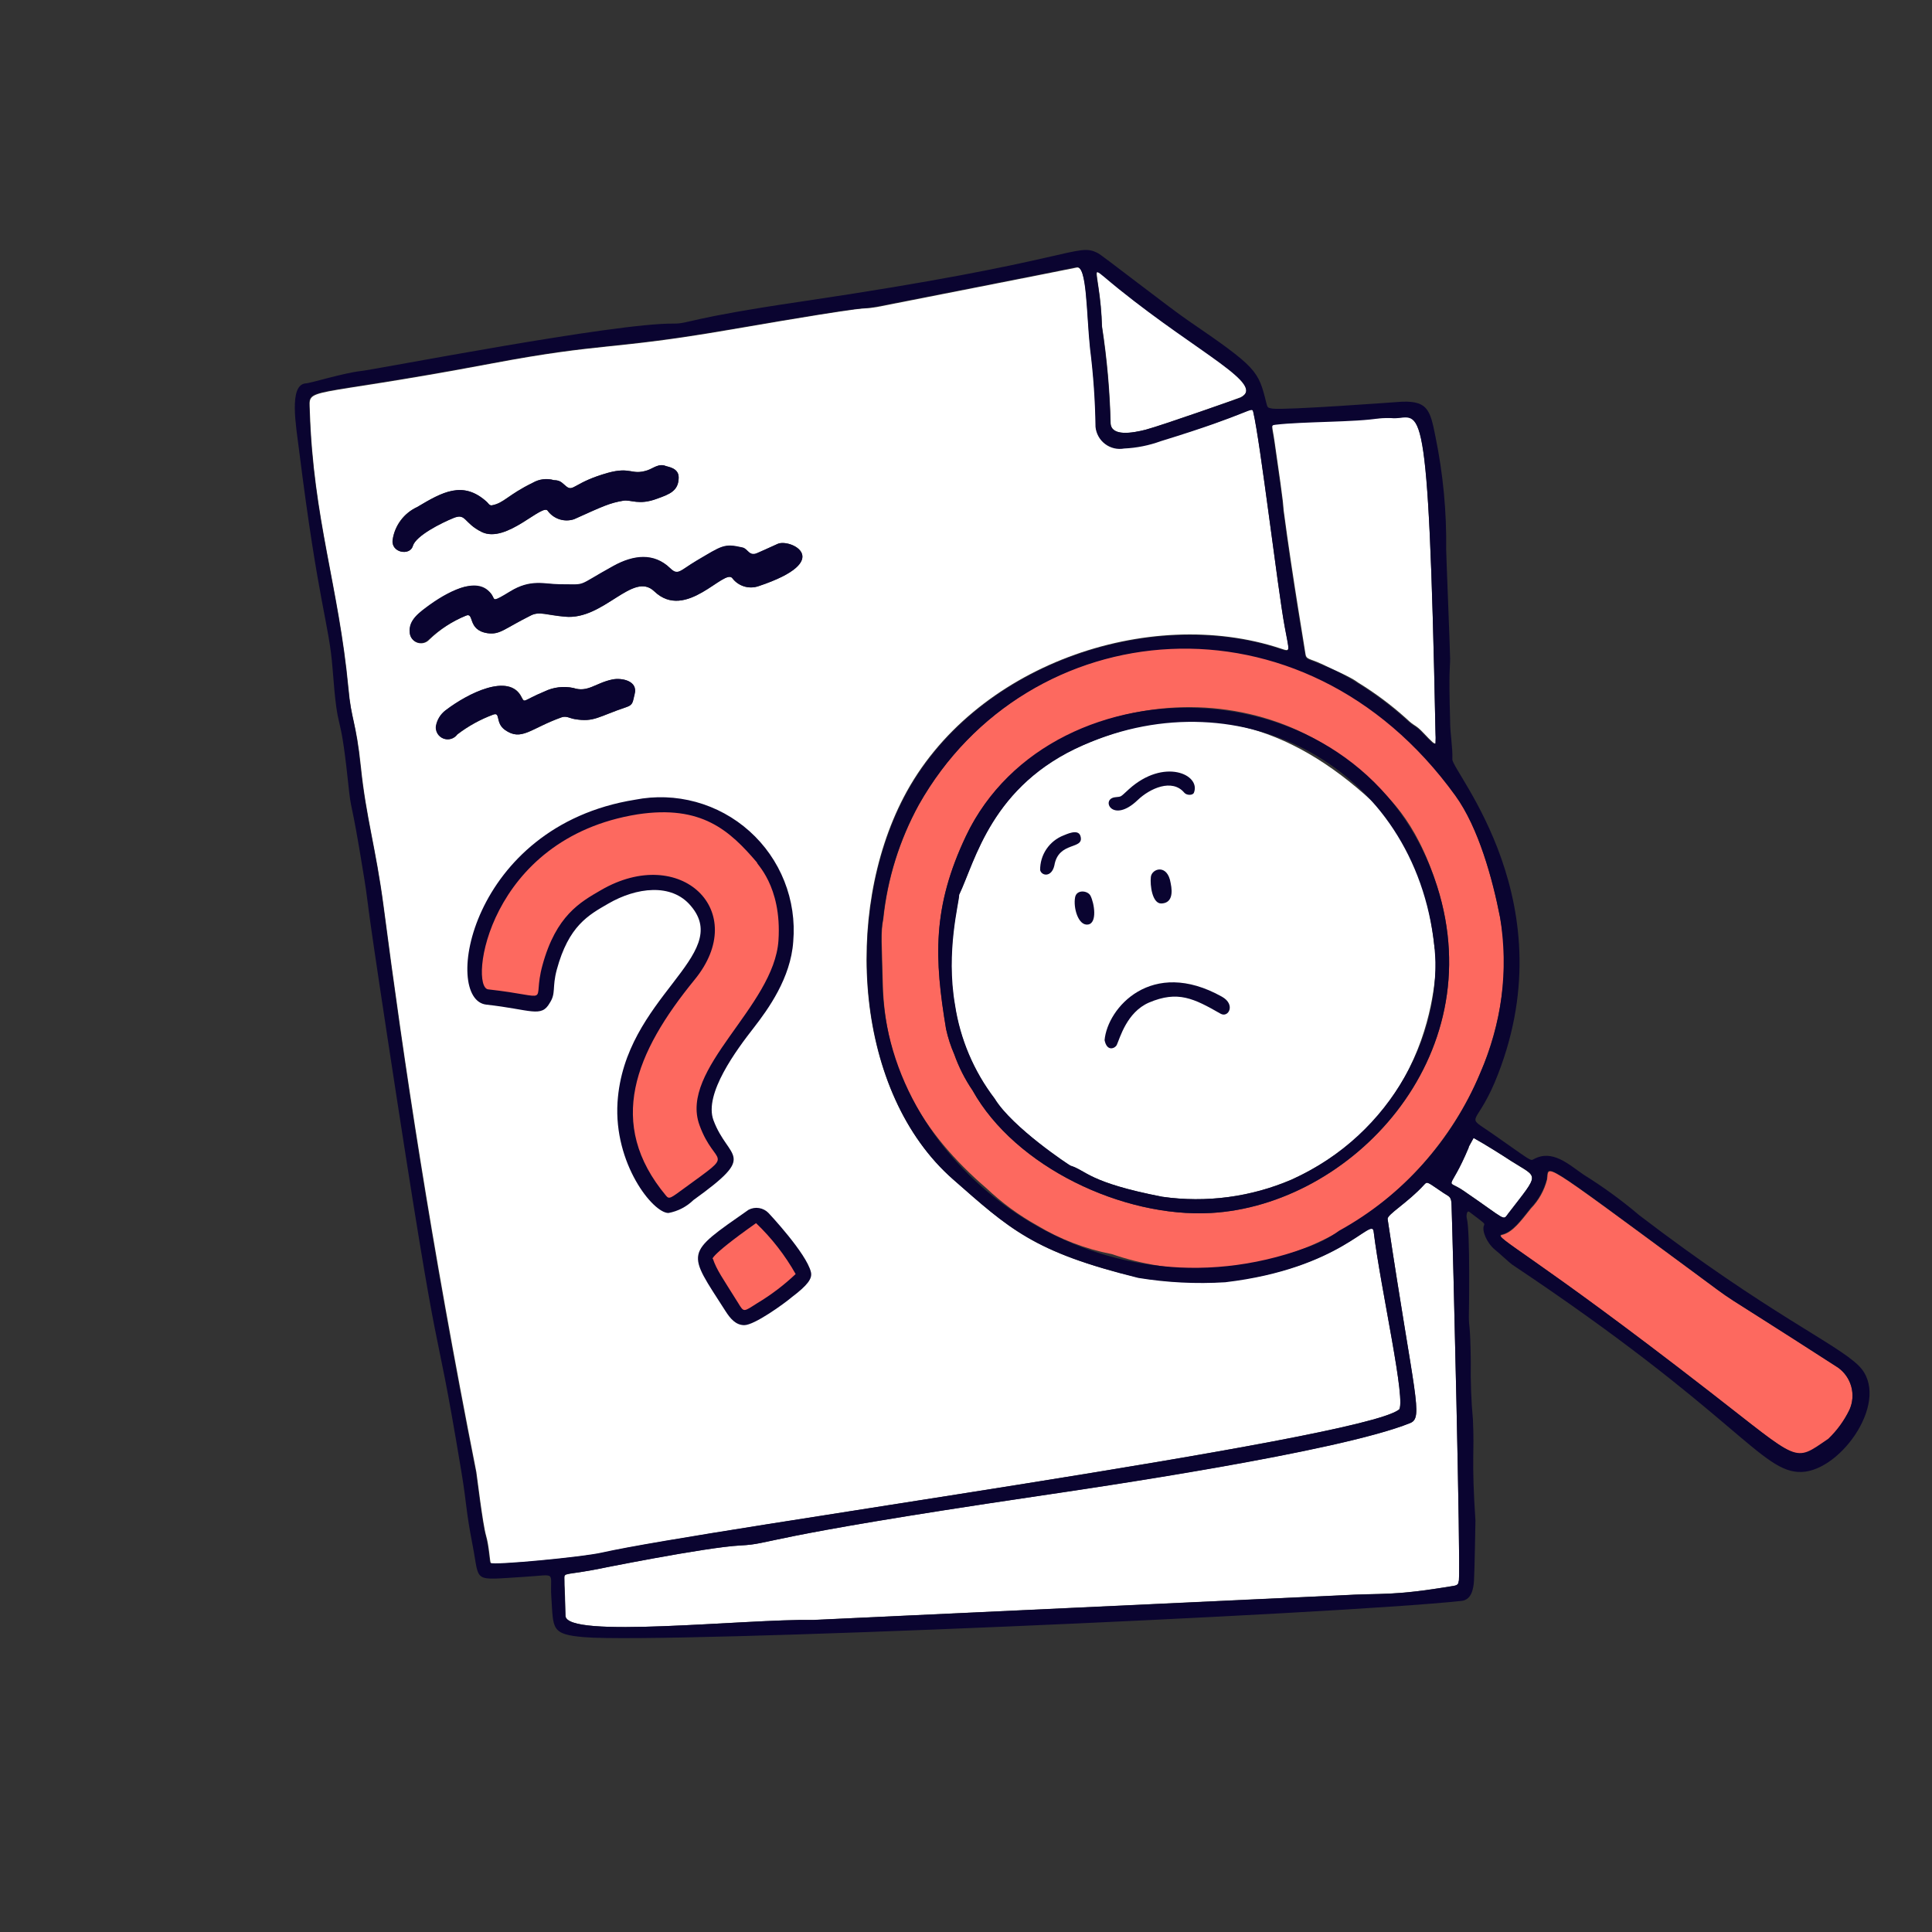 <svg xmlns="http://www.w3.org/2000/svg" fill="none" viewBox="0 0 200 200"><rect x="0" y="0" width="200" height="200" fill="#333333" stroke="none"/><g id="No-Search-Results-Found--Interface-No-Search-Results-Found"><g id="Colour"><path id="Vector" fill="#ffffff" d="M156.406 120.179C159.256 122.009 159.466 121.309 156.146 125.619C155.536 126.409 156.086 126.399 151.476 123.239C149.566 121.939 149.996 123.589 152.036 118.789C152.036 118.699 152.036 118.789 152.546 117.789C153.826 118.509 155.586 119.629 156.406 120.179Z"></path><path id="Vector_2" fill="#fd695f" d="M190.267 141.569C190.941 142.046 191.429 142.743 191.646 143.541C191.863 144.338 191.796 145.186 191.457 145.939C190.924 147.074 190.196 148.106 189.306 148.989C185.656 151.459 186.527 151.479 176.967 144.069C158.647 129.859 154.527 128.069 155.487 127.839C156.607 127.589 157.487 126.339 158.487 125.099C159.297 124.263 159.873 123.228 160.157 122.099C160.377 120.599 159.157 119.789 174.957 131.429C180.927 135.809 175.887 132.299 190.267 141.569Z"></path><path id="Vector_3" fill="#fd695f" d="M155.286 94.969C157.726 107.709 149.286 123.969 134.116 129.579C128.004 131.863 121.287 131.952 115.116 129.829C112.36 129.297 109.719 128.281 107.316 126.829C105.451 125.786 103.721 124.517 102.166 123.049C95.406 117.249 91.566 110.579 91.386 101.679C91.296 97.619 91.156 96.589 91.447 95.089C91.88 90.947 93.134 86.932 95.136 83.279C106.426 63.279 135.027 60.489 150.697 82.339C153.057 85.699 154.506 90.949 155.286 94.969ZM125.346 125.569C139.786 124.779 154.417 109.569 148.777 91.769C146.497 84.619 143.546 82.309 141.156 80.119C127.886 67.969 106.467 72.919 100.007 86.519C96.487 93.929 96.737 99.229 97.936 106.519C98.131 107.419 98.415 108.297 98.786 109.139C99.254 110.458 99.889 111.712 100.676 112.869C105.106 120.819 116.266 126.069 125.346 125.569Z"></path><path id="Vector_4" fill="#ffffff" d="M150.266 124.789C150.416 129.159 151.206 161.789 151.026 163.609C151.026 163.929 150.886 164.099 150.566 164.149C143.966 165.259 143.316 164.869 138.696 165.149C138.346 165.149 84.286 167.699 84.256 167.689C77.066 167.579 58.576 169.689 58.536 167.249C58.476 163.729 58.426 164.479 58.426 163.629C58.426 162.779 58.156 163.119 61.426 162.509C61.426 162.509 73.006 160.159 76.656 159.979C80.106 159.809 77.886 159.229 107.406 154.869C113.406 153.979 138.576 150.289 145.976 147.309C147.356 146.759 146.466 144.959 143.646 126.189C143.576 125.719 145.716 124.509 147.476 122.589C147.776 122.259 147.886 122.439 149.406 123.479C150.016 123.889 150.236 123.839 150.266 124.789Z"></path><path id="Vector_5" fill="#ffffff" d="M148.596 75.569C148.596 77.009 149.086 77.709 147.356 75.869C146.466 74.929 146.496 75.269 145.576 74.379C144.026 72.987 142.353 71.738 140.576 70.649C140.196 70.389 140.146 70.259 136.766 68.709C135.566 68.149 135.206 68.289 135.136 67.649C135.136 67.489 133.836 59.999 132.886 52.829C132.786 52.019 133.066 53.429 131.946 45.729C131.706 44.029 131.506 43.959 132.086 43.889C132.896 43.789 143.026 43.249 144.336 43.259C147.086 43.279 147.886 39.819 148.596 75.569Z"></path><path id="Vector_6" fill="#ffffff" d="M115.846 29.879C124.206 36.609 131.126 39.759 128.426 41.129C128.226 41.229 120.426 43.989 118.606 44.479C117.266 44.839 115.046 45.209 114.976 43.809C114.898 40.46 114.6 37.12 114.086 33.809C114.044 32.403 113.914 31 113.696 29.609C113.406 27.439 113.216 27.769 115.846 29.879Z"></path><path id="Vector_7" fill="#ffffff" d="M142.196 127.449C142.916 133.369 145.656 145.299 144.796 145.939C140.616 149.089 73.286 158.239 62.326 160.759C60.386 161.199 51.196 162.089 50.816 161.819C50.706 161.729 50.656 160.119 50.316 158.949C49.976 157.779 49.366 152.689 49.316 152.399C44.556 128.309 41.836 110.029 39.716 93.819C38.926 87.819 37.906 84.659 37.366 79.409C36.866 74.619 36.366 74.599 36.076 71.239C35.076 60.709 32.436 53.749 32.076 42.549C31.996 39.929 31.166 41.359 50.926 37.629C62.546 35.439 63.076 36.279 75.296 34.179C92.296 31.249 88.296 32.179 90.756 31.789C90.756 31.789 110.536 27.899 111.456 27.699C112.576 27.449 112.456 32.449 112.886 36.089C113.218 38.791 113.409 41.508 113.456 44.229C113.502 44.565 113.615 44.887 113.789 45.177C113.963 45.468 114.193 45.72 114.467 45.919C114.741 46.118 115.052 46.26 115.382 46.335C115.712 46.411 116.053 46.419 116.386 46.359C117.677 46.302 118.951 46.049 120.166 45.609C129.676 42.739 129.586 41.969 129.736 42.609C130.476 45.769 132.256 60.829 132.976 64.759C133.466 67.429 133.666 67.499 132.596 67.139C118.926 62.599 100.656 68.869 93.546 82.529C87.296 94.529 88.446 113.119 98.636 122.049C104.446 127.139 106.936 129.649 117.806 132.239C120.78 132.721 123.799 132.869 126.806 132.679C138.876 131.309 142.016 125.889 142.196 127.449ZM78.486 60.689C86.556 58.009 81.766 55.689 80.486 56.309C79.816 56.609 79.156 56.909 78.486 57.239C77.546 57.719 77.486 56.849 76.866 56.709C74.936 56.259 74.756 56.509 72.096 58.079C70.346 59.079 70.186 59.639 69.376 58.849C67.686 57.219 65.576 57.469 63.496 58.619C59.496 60.819 60.886 60.549 57.936 60.519C56.346 60.519 54.936 59.929 52.776 61.279C49.776 63.139 52.506 61.049 48.776 60.679C47.666 60.569 45.376 62.029 44.556 62.609C43.396 63.429 42.316 64.179 42.436 65.499C42.447 65.727 42.524 65.946 42.66 66.129C42.795 66.312 42.981 66.451 43.196 66.528C43.41 66.605 43.642 66.617 43.863 66.562C44.084 66.507 44.283 66.388 44.436 66.219C45.528 65.166 46.806 64.325 48.206 63.739C49.136 63.329 48.316 65.229 50.466 65.549C51.776 65.739 52.136 65.109 54.966 63.699C55.836 63.269 56.616 63.699 58.476 63.839C62.476 64.239 65.476 59.089 67.716 61.209C70.996 64.369 74.986 58.779 75.806 59.859C76.111 60.259 76.533 60.554 77.014 60.702C77.494 60.851 78.009 60.846 78.486 60.689ZM70.256 49.439C70.256 48.439 69.136 48.329 68.916 48.239C68.186 47.949 67.616 48.489 66.986 48.689C65.336 49.209 65.316 48.289 62.916 48.949C59.396 49.949 59.346 50.949 58.606 50.349C58.136 49.969 58.016 49.729 57.326 49.699C56.965 49.595 56.587 49.566 56.214 49.612C55.841 49.658 55.481 49.78 55.156 49.969C52.526 51.249 52.156 52.079 50.896 52.309C50.636 52.309 50.546 52.099 50.386 51.959C47.916 49.709 45.766 50.959 43.176 52.489C42.502 52.798 41.916 53.271 41.473 53.865C41.029 54.459 40.741 55.155 40.636 55.889C40.456 57.219 42.416 57.569 42.726 56.509C43.036 55.449 45.626 54.159 46.956 53.609C48.286 53.059 47.956 54.119 49.836 55.059C52.416 56.349 56.246 51.969 56.716 52.909C57.022 53.313 57.447 53.612 57.931 53.763C58.416 53.913 58.935 53.908 59.416 53.749C62.506 52.349 63.126 52.069 64.496 51.829C65.316 51.689 66.096 52.329 68.006 51.619C69.306 51.179 70.226 50.829 70.256 49.439ZM65.676 71.859C66.046 70.489 64.346 70.139 63.376 70.339C61.646 70.699 60.856 71.719 59.376 71.219C58.363 71.004 57.307 71.134 56.376 71.589C54.146 72.509 54.376 72.839 54.006 72.169C52.746 69.589 48.436 71.789 46.156 73.529C45.627 73.93 45.27 74.516 45.156 75.169C45.124 75.438 45.182 75.709 45.321 75.941C45.46 76.173 45.672 76.352 45.923 76.451C46.175 76.549 46.453 76.561 46.712 76.485C46.971 76.409 47.198 76.248 47.356 76.029C48.492 75.158 49.753 74.464 51.096 73.969C51.866 73.709 51.256 74.809 52.286 75.549C54.006 76.779 54.916 75.409 58.146 74.259C58.656 74.079 59.006 74.359 59.506 74.439C61.506 74.789 61.936 74.179 64.946 73.169C65.546 72.939 65.476 72.609 65.676 71.859Z"></path><path id="Vector_8" fill="#ffffff" d="M148.486 97.959C148.486 98.319 148.706 98.529 148.676 98.609C148.646 98.689 149.516 114.949 133.676 122.119C129.466 123.923 124.841 124.535 120.306 123.889C112.666 122.409 112.456 121.179 110.796 120.669C110.716 120.669 104.796 116.739 102.946 113.729C100.784 110.896 99.371 107.563 98.836 104.039C97.836 98.469 99.256 93.449 99.266 92.629C100.936 89.169 102.596 81.259 112.126 77.129C123.226 72.309 132.576 74.579 141.286 82.259C144.836 85.359 147.676 90.309 148.486 97.959Z"></path><path id="Vector_9" fill="#fd695f" d="M83.196 131.909C83.366 132.589 79.796 134.909 79.326 135.259C77.326 136.539 76.846 137.039 75.766 135.349C73.896 132.419 73.416 131.749 72.996 130.349C72.996 129.269 74.816 128.069 77.946 125.899C78.127 125.833 78.323 125.82 78.511 125.863C78.7 125.905 78.871 126.001 79.006 126.139C80.016 127.229 82.856 130.489 83.196 131.909Z"></path><path id="Vector_10" fill="#fd695f" d="M78.946 88.799C80.766 90.939 81.526 94.589 81.346 97.409C80.856 104.659 71.166 110.839 73.136 116.219C74.716 120.549 77.506 119.129 71.336 123.589C70.186 124.409 69.256 125.369 68.336 124.289C61.816 116.499 64.826 108.819 71.266 100.969C76.596 94.479 69.946 88.579 62.746 92.759C60.566 94.019 58.206 95.179 56.876 100.169C56.683 100.959 56.569 101.767 56.536 102.579C56.46 103.005 56.289 103.408 56.036 103.759C55.826 104.209 52.176 103.429 50.416 103.229C47.076 102.849 49.416 86.229 65.846 83.559C72.866 82.439 76.066 85.409 78.946 88.799Z"></path></g><g id="Ink"><path id="Vector_11" fill="#0a0430" d="M148.776 91.769C154.416 109.549 139.776 124.769 125.346 125.569C116.266 126.069 105.106 120.819 100.676 112.879C99.889 111.722 99.254 110.468 98.786 109.149C98.42 108.305 98.135 107.428 97.936 106.529C96.716 99.239 96.486 93.929 100.006 86.529C108.896 67.789 141.336 68.359 148.776 91.769ZM148.486 97.959C146.486 79.389 128.486 69.959 112.156 77.129C102.636 81.289 100.966 89.129 99.296 92.629C99.296 93.449 97.896 98.469 98.866 104.039C99.401 107.563 100.814 110.896 102.976 113.729C104.796 116.729 110.746 120.649 110.826 120.669C112.486 121.179 112.696 122.409 120.336 123.889C124.871 124.535 129.496 123.923 133.706 122.119C144.266 117.329 149.406 106.649 148.486 97.959Z"></path><path id="Vector_12" fill="#0a0430" d="M126.496 103.179C127.946 103.989 127.166 105.399 126.356 104.939C123.606 103.369 121.936 102.509 118.936 103.789C116.636 104.789 115.936 107.459 115.606 108.179C115.466 108.489 114.606 108.949 114.346 107.679C114.636 104.339 119.216 99.099 126.496 103.179Z"></path><path id="Vector_13" fill="#0a0430" d="M116.876 81.689C120.496 78.429 124.336 80.179 123.596 82.059C123.476 82.359 122.836 82.349 122.596 82.059C121.336 80.559 119.026 81.619 117.776 82.819C115.146 85.339 113.896 82.699 115.446 82.529C116.146 82.439 115.896 82.579 116.876 81.689Z"></path><path id="Vector_14" fill="#0a0430" d="M120.206 93.529C119.286 93.529 119.036 91.659 119.136 90.779C119.236 89.899 120.866 89.389 121.186 91.419C121.406 92.459 121.326 93.499 120.206 93.529Z"></path><path id="Vector_15" fill="#0a0430" d="M112.877 92.709C113.287 93.489 113.617 95.579 112.617 95.709C111.617 95.839 111.086 93.959 111.296 92.879C111.456 92.059 112.587 92.179 112.877 92.709Z"></path><path id="Vector_16" fill="#0a0430" d="M111.846 86.539C112.296 88.019 109.576 87.019 109.146 89.599C108.856 90.839 107.836 90.689 107.676 90.079C107.665 89.303 107.892 88.541 108.326 87.898C108.761 87.254 109.382 86.759 110.106 86.479C110.336 86.399 111.606 85.749 111.846 86.539Z"></path><path id="Vector_17" fill="#0a0430" d="M77.046 137.179C76.156 137.179 75.586 136.479 75.106 135.729C71.106 129.479 70.806 129.909 77.486 125.239C77.823 125.06 78.208 124.997 78.584 125.058C78.959 125.12 79.304 125.303 79.566 125.579C79.566 125.579 83.476 129.729 83.946 131.679C84.116 132.359 83.596 133.049 81.946 134.299C81.196 134.939 78.106 137.179 77.046 137.179ZM73.786 130.269C74.176 131.459 74.786 132.269 76.416 134.889C77.026 135.889 76.956 135.809 78.416 134.889C79.838 134.036 81.162 133.03 82.366 131.889C81.266 129.941 79.884 128.165 78.266 126.619C72.956 130.369 73.836 130.409 73.786 130.309V130.269Z"></path><path id="Vector_18" fill="#0a0430" d="M69.197 125.569C67.587 125.569 63.526 120.449 63.926 114.109C64.626 103.209 75.927 98.939 71.516 93.779C69.516 91.379 65.856 91.869 62.977 93.539C60.907 94.729 58.866 95.839 57.636 100.389C57.136 102.249 57.576 102.809 56.906 103.829C56.026 105.389 54.966 104.509 50.346 103.999C45.726 103.489 48.627 85.539 65.727 82.789C67.82 82.376 69.98 82.454 72.038 83.018C74.096 83.583 75.994 84.617 77.583 86.041C79.173 87.464 80.41 89.238 81.196 91.221C81.983 93.204 82.298 95.344 82.116 97.469C81.856 101.249 79.516 104.469 78.056 106.359C76.266 108.649 72.846 113.229 73.856 115.959C75.406 120.139 78.546 119.369 71.786 124.229C71.075 124.923 70.174 125.39 69.197 125.569ZM68.957 123.789C69.287 124.189 69.466 123.999 70.896 122.959C76.306 119.009 74.046 120.959 72.416 116.489C70.266 110.639 80.126 104.219 80.586 97.359C80.966 91.609 78.146 89.299 78.376 89.299C75.526 85.959 72.626 83.299 66.007 84.299C50.447 86.789 48.536 102.189 50.536 102.419C57.466 103.189 55.006 104.109 56.156 99.919C57.566 94.769 60.066 93.389 62.206 92.149C70.447 87.359 77.736 94.309 71.896 101.429C65.756 108.949 62.697 116.299 68.957 123.789Z"></path><path id="Vector_19" fill="#0a0430" d="M80.496 56.309C81.766 55.719 86.556 58.009 78.496 60.689C78.02 60.846 77.507 60.85 77.028 60.701C76.55 60.552 76.13 60.258 75.826 59.859C75.016 58.779 71.016 64.369 67.736 61.209C65.536 59.089 62.506 64.209 58.496 63.839C56.636 63.659 55.856 63.269 54.986 63.699C52.156 65.109 51.796 65.699 50.486 65.549C48.336 65.229 49.156 63.329 48.226 63.739C46.814 64.311 45.519 65.138 44.406 66.179C44.253 66.348 44.054 66.467 43.833 66.522C43.612 66.577 43.38 66.565 43.166 66.488C42.951 66.411 42.765 66.272 42.63 66.089C42.495 65.906 42.417 65.687 42.406 65.459C42.276 64.169 43.406 63.389 44.526 62.569C46.686 61.029 49.866 59.459 51.046 61.819C51.186 62.079 51.046 62.299 52.776 61.239C54.956 59.889 56.346 60.469 57.936 60.479C60.886 60.479 59.506 60.779 63.496 58.579C65.576 57.429 67.686 57.179 69.376 58.809C70.196 59.609 70.376 59.069 72.096 58.039C74.766 56.469 74.936 56.229 76.866 56.669C77.466 56.809 77.536 57.669 78.486 57.199C79.176 56.909 79.836 56.609 80.496 56.309Z"></path><path id="Vector_20" fill="#0a0430" d="M68.916 48.239C69.136 48.339 70.276 48.419 70.256 49.439C70.256 50.819 69.316 51.149 68.026 51.629C66.116 52.349 65.336 51.699 64.516 51.839C63.146 52.069 62.516 52.359 59.436 53.749C58.956 53.908 58.438 53.913 57.954 53.765C57.47 53.616 57.045 53.321 56.736 52.919C56.266 51.919 52.436 56.359 49.856 55.059C47.986 54.119 48.236 53.119 46.976 53.619C45.716 54.119 43.046 55.469 42.746 56.519C42.446 57.569 40.476 57.229 40.656 55.889C40.765 55.156 41.054 54.462 41.497 53.868C41.94 53.275 42.524 52.801 43.196 52.489C45.786 50.939 47.936 49.709 50.406 51.959C50.566 52.109 50.656 52.359 50.916 52.319C52.216 52.089 52.546 51.249 55.176 49.969C55.502 49.783 55.862 49.663 56.235 49.619C56.608 49.574 56.985 49.605 57.346 49.709C58.036 49.709 58.156 49.969 58.626 50.349C59.376 50.959 59.426 49.929 62.936 48.949C65.336 48.289 65.356 49.229 67.006 48.699C67.626 48.489 68.196 47.939 68.916 48.239Z"></path><path id="Vector_21" fill="#0a0430" d="M63.406 70.339C64.406 70.139 66.076 70.489 65.706 71.859C65.506 72.609 65.576 72.939 64.906 73.169C61.906 74.169 61.516 74.789 59.466 74.439C58.966 74.359 58.616 74.079 58.106 74.259C54.876 75.409 53.966 76.779 52.246 75.549C51.246 74.809 51.826 73.709 51.056 73.969C49.713 74.464 48.452 75.159 47.316 76.029C47.158 76.248 46.931 76.409 46.672 76.485C46.412 76.561 46.135 76.549 45.883 76.451C45.631 76.352 45.419 76.173 45.281 75.941C45.142 75.709 45.084 75.438 45.116 75.169C45.23 74.516 45.587 73.93 46.116 73.529C48.386 71.789 52.696 69.599 53.966 72.169C54.296 72.839 54.106 72.519 56.336 71.589C57.266 71.133 58.323 71.003 59.336 71.219C60.856 71.719 61.646 70.699 63.406 70.339Z"></path><path id="Vector_22" fill="#0a0430" d="M40.086 107.239C37.636 91.159 38.227 94.239 37.737 91.129C36.177 81.409 36.447 84.889 36.007 80.729C35.137 72.599 35.007 76.799 34.426 69.199C34.066 64.499 32.986 62.789 30.956 46.569C30.646 44.079 29.877 39.869 31.627 39.689C32.096 39.689 35.506 38.619 37.356 38.409C39.206 38.199 63.707 33.409 69.757 33.499C71.397 33.499 71.046 32.969 82.927 31.219C111.557 26.989 111.427 25.029 113.677 26.219C114.147 26.459 121.047 31.849 122.937 33.139C130.157 38.079 130.256 38.359 131.086 41.699C131.206 42.199 131.227 42.219 131.727 42.299C132.977 42.479 144.477 41.629 144.497 41.629C147.837 41.319 148.036 42.409 148.596 45.189C149.387 49.031 149.759 52.947 149.707 56.869C149.707 57.359 150.096 66.949 150.116 68.179C150.116 69.239 149.956 69.179 150.116 74.599C150.116 76.049 150.396 77.329 150.346 78.599C150.296 79.869 162.467 93.599 154.727 112.059C152.727 116.739 151.626 115.369 154.406 117.299C158.566 120.199 158.407 120.199 158.767 119.999C160.707 118.929 162.407 120.559 163.947 121.609C165.968 122.865 167.893 124.269 169.707 125.809C183.097 136.039 190.096 139.069 192.417 141.379C195.857 144.799 190.647 152.259 186.487 152.379C182.327 152.499 179.736 146.379 156.536 130.909C156.286 130.739 155.327 129.829 154.757 129.369C153.887 128.649 153.386 127.369 153.616 126.869C153.726 126.629 153.726 126.689 152.116 125.459C151.816 125.239 151.786 125.929 151.836 126.089C152.216 127.339 152.056 136.299 152.056 136.329C152.056 137.439 152.207 136.969 152.257 140.969C152.221 142.972 152.295 144.975 152.477 146.969C152.647 150.579 152.307 150.869 152.737 157.419C152.737 157.519 152.646 162.739 152.586 163.649C152.526 164.559 152.297 165.649 151.247 165.729C138.247 167.119 68.807 170.169 60.477 169.479C57.007 169.189 57.296 168.609 57.076 165.369C56.886 162.599 57.817 163.019 54.217 163.239C48.817 163.559 49.687 163.889 48.937 160.029C48.187 156.169 48.357 155.939 47.757 152.319C44.587 133.179 46.106 146.749 40.086 107.239ZM38.767 97.579C38.767 97.479 37.137 87.369 38.767 97.579V97.579ZM191.457 145.939C191.794 145.186 191.86 144.338 191.643 143.541C191.426 142.745 190.94 142.048 190.267 141.569C175.887 132.299 180.917 135.809 174.917 131.379C159.137 119.729 160.336 120.549 160.116 122.049C159.832 123.178 159.257 124.213 158.447 125.049C157.447 126.289 156.607 127.529 155.447 127.789C154.447 128.009 158.607 129.789 176.927 144.019C186.487 151.429 185.617 151.419 189.267 148.939C190.165 148.074 190.906 147.059 191.457 145.939ZM156.146 125.599C159.466 121.289 159.266 121.989 156.406 120.159C155.586 119.629 153.816 118.509 152.546 117.809C152.016 118.749 152.036 118.679 152.036 118.809C150.036 123.599 149.567 121.949 151.477 123.259C156.077 126.379 155.536 126.389 156.146 125.599ZM153.227 111.089C155.467 106.031 156.183 100.429 155.286 94.969C154.506 90.969 153.057 85.699 150.667 82.389C134.847 60.449 106.306 63.469 95.106 83.319C93.094 86.986 91.836 91.019 91.406 95.179C91.117 96.679 91.256 97.709 91.346 101.769C91.746 120.949 113.447 137.129 135.177 129.169C136.414 128.76 137.581 128.163 138.636 127.399C145.209 123.775 150.354 118.023 153.227 111.089ZM151.027 163.609C151.207 161.749 150.417 129.159 150.267 124.789C150.267 123.789 150.016 123.899 149.406 123.479C147.876 122.479 147.777 122.259 147.477 122.589C145.727 124.529 143.576 125.729 143.646 126.199C146.396 144.539 147.397 146.749 145.977 147.319C138.537 150.319 113.436 153.989 107.406 154.879C77.886 159.239 80.106 159.809 76.647 159.989C72.996 160.169 61.456 162.519 61.426 162.519C58.166 163.119 58.426 162.679 58.426 163.629C58.426 164.579 58.426 163.739 58.536 167.259C58.536 169.679 77.057 167.579 84.257 167.699L138.697 165.159C143.317 164.889 143.966 165.269 150.566 164.159C151.106 164.049 150.927 163.709 151.027 163.609ZM148.596 75.609C147.876 39.859 147.086 43.309 144.296 43.299C143.797 43.255 143.295 43.255 142.796 43.299C140.396 43.719 134.856 43.629 132.046 43.969C131.456 44.039 131.666 44.109 131.906 45.809C133.026 53.509 132.736 52.099 132.846 52.909C133.786 60.079 135.076 67.569 135.096 67.719C135.176 68.369 135.527 68.229 136.727 68.779C138.059 69.296 139.335 69.946 140.536 70.719C142.312 71.814 143.985 73.066 145.536 74.459C146.466 75.349 146.446 74.999 147.316 75.939C147.646 76.299 148.006 76.629 148.316 76.939C148.386 76.999 148.496 76.939 148.586 77.019C148.616 76.537 148.619 76.052 148.596 75.569V75.609ZM144.796 145.979C145.656 145.339 142.917 133.409 142.197 127.489C142.017 125.929 138.856 131.319 126.836 132.739C123.829 132.926 120.81 132.775 117.836 132.289C106.996 129.599 104.477 127.199 98.677 122.109C88.487 113.169 87.336 94.609 93.586 82.589C100.686 68.919 118.966 62.659 132.586 67.199C133.656 67.559 133.457 67.499 132.977 64.819C132.257 60.879 130.477 45.819 129.737 42.669C129.577 41.999 129.667 42.759 120.167 45.669C118.949 46.114 117.671 46.37 116.376 46.429C116.032 46.493 115.677 46.485 115.336 46.404C114.995 46.323 114.674 46.172 114.395 45.96C114.115 45.749 113.883 45.481 113.713 45.174C113.543 44.867 113.438 44.529 113.406 44.179C113.369 41.461 113.178 38.746 112.836 36.049C112.456 32.409 112.527 27.409 111.417 27.649C110.487 27.859 90.727 31.739 90.707 31.739C88.216 32.169 92.277 31.209 75.247 34.139C63.027 36.229 62.507 35.399 50.877 37.589C31.116 41.309 31.946 39.879 32.036 42.509C32.396 53.709 35.036 60.669 36.036 71.199C36.356 74.549 36.826 74.579 37.316 79.369C37.866 84.619 38.886 87.769 39.676 93.779C41.676 109.179 44.487 128.349 49.257 152.369C49.317 152.659 49.927 157.789 50.257 158.919C50.587 160.049 50.647 161.699 50.757 161.789C51.137 162.059 60.337 161.169 62.267 160.729C73.287 158.249 140.616 149.089 144.796 145.939V145.979ZM128.406 41.179C131.106 39.809 124.186 36.659 115.826 29.929C113.196 27.819 113.337 27.499 113.677 29.619C113.894 31.01 114.024 32.413 114.066 33.819C114.563 37.132 114.861 40.471 114.957 43.819C115.027 45.219 117.236 44.819 118.586 44.489C120.406 43.999 128.226 41.229 128.406 41.179Z"></path></g></g></svg>